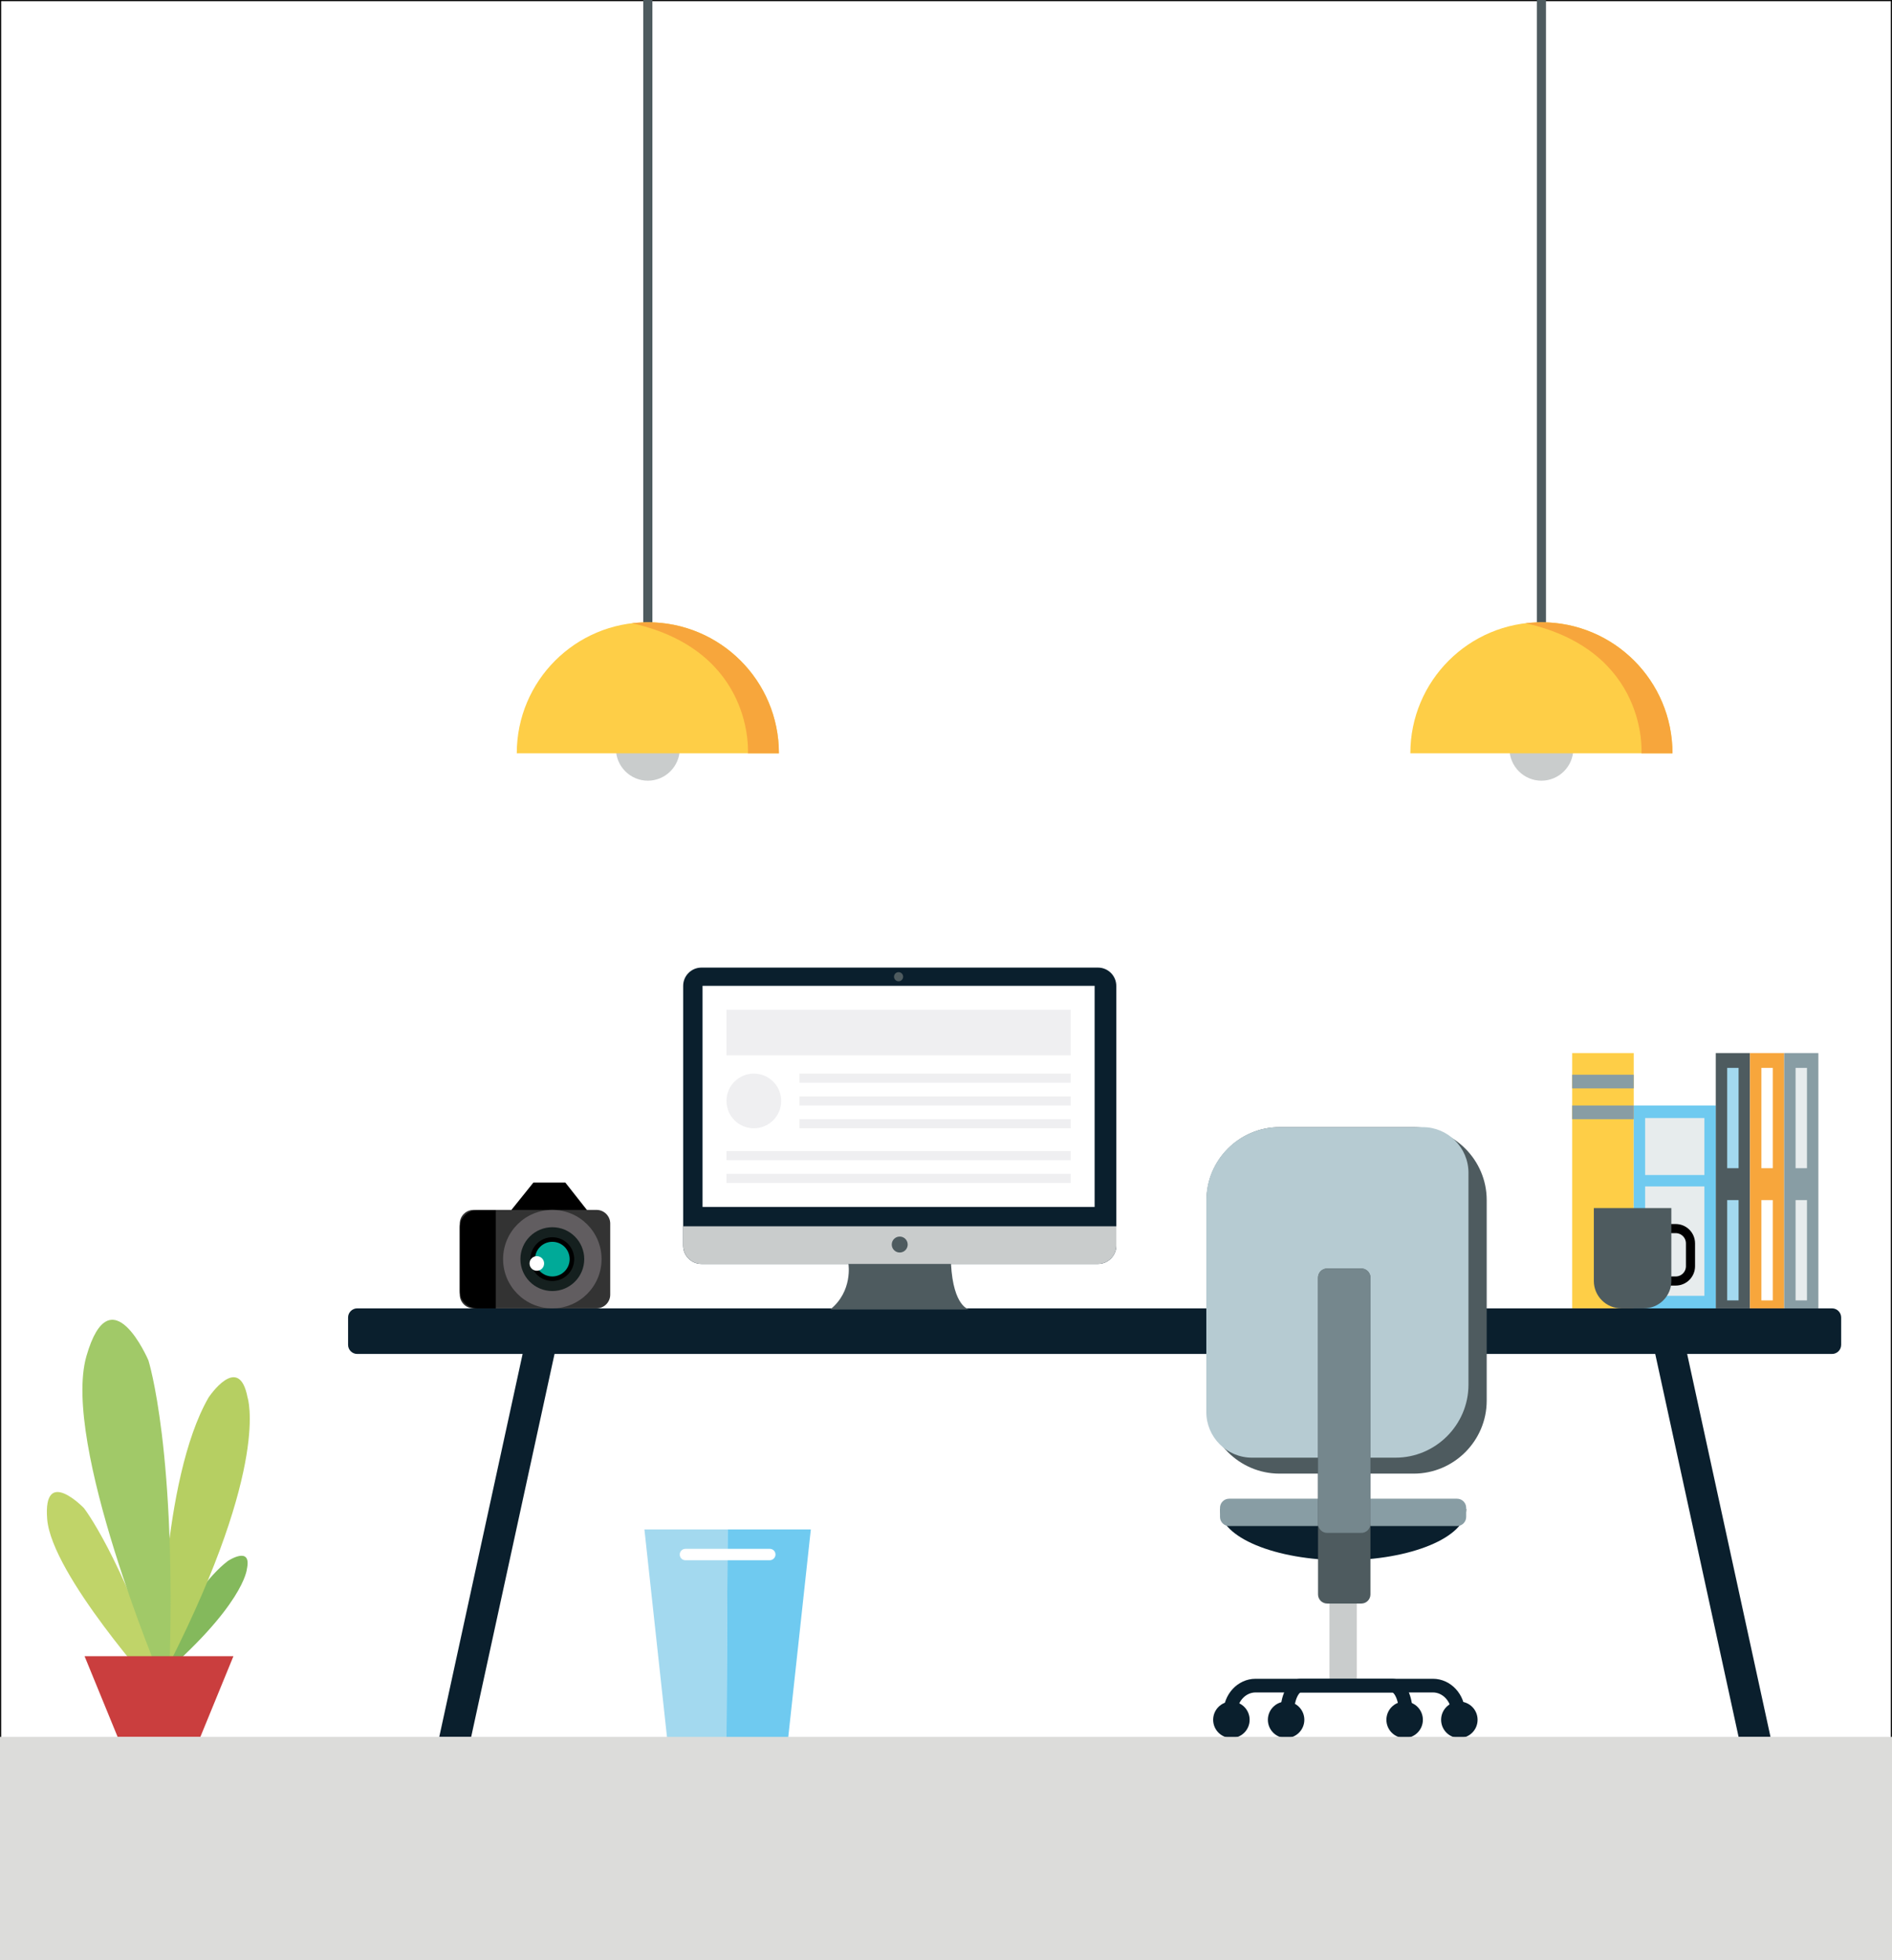 <?xml version="1.0" encoding="utf-8"?>
<!-- Generator: Adobe Illustrator 24.0.3, SVG Export Plug-In . SVG Version: 6.00 Build 0)  -->
<svg version="1.1" id="Layer_1" xmlns="http://www.w3.org/2000/svg" xmlns:xlink="http://www.w3.org/1999/xlink" x="0px" y="0px"
	 viewBox="0 0 830 860" style="enable-background:new 0 0 830 860;" xml:space="preserve">
<rect x="0" y="0" width="830" height="860" fill="#808080" stroke="none"/>
<style type="text/css">
	.st0{fill:#FFFFFF;stroke:#000000;stroke-miterlimit:10;}
	.st1{clip-path:url(#SVGID_2_);}
	.st2{fill:#4E5B5F;}
	.st3{fill:#C9CCCC;}
	.st4{fill:#FECE47;}
	.st5{fill:#F7A63C;}
	.st6{fill:#6FCAF0;}
	.st7{fill:#889DA4;}
	.st8{fill:#E7ECED;}
	.st9{fill:#A3D9EF;}
	.st10{fill:#FFFFFF;}
	.st11{fill:none;stroke:#000000;stroke-width:4;stroke-miterlimit:10;}
	.st12{fill:#0A1F2D;}
	.st13{fill:none;stroke:#0A1F2D;stroke-width:6;stroke-miterlimit:10;}
	.st14{fill:#B6CBD2;}
	.st15{fill:#75878D;}
	.st16{fill:#84B95C;}
	.st17{fill:#C0D469;}
	.st18{fill:#B6CF62;}
	.st19{fill:#A1C968;}
	.st20{fill:#CA3E3E;}
	.st21{fill:#EFEFF1;}
	.st22{fill:#333333;}
	.st23{fill:#615D60;}
	.st24{fill:#15201F;}
	.st25{fill:#00AA98;}
	.st26{fill:#DCDCDA;}
</style>
<rect class="st0" width="830" height="860"/>
<g>
	<defs>
		<rect id="SVGID_1_" width="830" height="860"/>
	</defs>
	<clipPath id="SVGID_2_">
		<use xlink:href="#SVGID_1_"  style="overflow:visible;"/>
	</clipPath>
	<g class="st1">
		<path d="M248,518.8h-14l-10.2,12.7c0,1.4,1.1,2.5,2.5,2.5h29.2c1.4,0,2.5-1.1,2.5-2.5L248,518.8z"/>
		<rect x="282.2" y="-40" class="st2" width="4" height="320"/>
		<path class="st3" d="M298.2,328.5c0,7.7-6.3,14-14,14c-7.7,0-14-6.3-14-14H298.2z"/>
		<g>
			<path class="st4" d="M341.7,330.5c0-31.8-25.7-57.5-57.5-57.5s-57.5,25.7-57.5,57.5H341.7z"/>
			<path class="st5" d="M341.7,330.5c0-31.8-25.7-57.5-57.5-57.5c-2.4,0-7.1,0.4-7,0.4c54,12.1,50.9,57.1,50.9,57.1H341.7z"/>
		</g>
		<rect x="674.2" y="-40" class="st2" width="4" height="320"/>
		<path class="st3" d="M690.2,328.5c0,7.7-6.3,14-14,14s-14-6.3-14-14H690.2z"/>
		<g>
			<path class="st4" d="M733.7,330.5c0-31.8-25.7-57.5-57.5-57.5c-31.8,0-57.5,25.7-57.5,57.5H733.7z"/>
			<path class="st5" d="M733.7,330.5c0-31.8-25.7-57.5-57.5-57.5c-2.4,0-7.1,0.4-7,0.4c54,12.1,50.9,57.1,50.9,57.1H733.7z"/>
		</g>
		<rect x="689.7" y="462" class="st4" width="27" height="112"/>
		<rect x="716.7" y="485" class="st6" width="36" height="89.5"/>
		<rect x="689.7" y="471.5" class="st7" width="27" height="6"/>
		<rect x="689.7" y="485" class="st7" width="27" height="6"/>
		<rect x="752.7" y="462" class="st2" width="15" height="112"/>
		<rect x="721.7" y="490.5" class="st8" width="26" height="25"/>
		<rect x="721.7" y="520.5" class="st8" width="26" height="48"/>
		<rect x="767.7" y="462" class="st5" width="15" height="112"/>
		<rect x="782.7" y="462" class="st7" width="15" height="112"/>
		<rect x="757.7" y="468.5" class="st9" width="5" height="44"/>
		<rect x="757.7" y="526.5" class="st9" width="5" height="44"/>
		<rect x="772.7" y="468.5" class="st10" width="5" height="44"/>
		<rect x="772.7" y="526.5" class="st10" width="5" height="44"/>
		<rect x="787.7" y="526.5" class="st8" width="5" height="44"/>
		<rect x="787.7" y="468.5" class="st8" width="5" height="44"/>
		<path class="st11" d="M735.1,562h-2c-3.6,0-6.5-2.9-6.5-6.5v-10c0-3.6,2.9-6.5,6.5-6.5h2c3.6,0,6.5,2.9,6.5,6.5v10
			C741.6,559.1,738.7,562,735.1,562z"/>
		<path class="st2" d="M721.2,574h-10c-6.6,0-12-5.4-12-12v-32h34v32C733.2,568.6,727.8,574,721.2,574z"/>
		<path class="st12" d="M803.7,574h-647c-2.2,0-4,1.8-4,4v12c0,2.2,1.8,4,4,4h647c2.2,0,4-1.8,4-4v-12
			C807.7,575.8,805.9,574,803.7,574z"/>
		<polygon class="st12" points="776.7,762 762.7,762 725.7,592 739.7,592 		"/>
		<polygon class="st12" points="192.7,762 206.7,762 243.7,592 229.7,592 		"/>
		<g>
			<rect x="583.2" y="700.5" class="st3" width="12" height="36"/>
			<path class="st2" d="M620.2,646.5h-58.9c-17.6,0-32-14.4-32-32v-88c0-17.6,14.4-32,32-32h58.9c17.6,0,32,14.4,32,32v88
				C652.2,632.1,637.8,646.5,620.2,646.5z"/>
			<path class="st12" d="M643.2,662c0,12.4-24.2,22.5-54,22.5c-29.8,0-54-10.1-54-22.5H643.2z"/>
			<path class="st7" d="M639.2,669.5h-100c-2.2,0-4-1.8-4-4v-4c0-2.2,1.8-4,4-4h100c2.2,0,4,1.8,4,4v4
				C643.2,667.7,641.4,669.5,639.2,669.5z"/>
			<circle class="st12" cx="540.2" cy="754.5" r="8"/>
			<circle class="st12" cx="564.2" cy="754.5" r="8"/>
			<circle class="st12" cx="616.2" cy="754.5" r="8"/>
			<circle class="st12" cx="640.2" cy="754.5" r="8"/>
			<path class="st13" d="M539.7,753.5v-2c0-6.6,5-12,11.1-12h77.8c6.1,0,11.1,5.4,11.1,12v2"/>
			<path class="st14" d="M612.2,639.5h-63c-11,0-20-9-20-20v-93c0-17.6,14.4-32,32-32h63c11,0,20,9,20,20v93
				C644.2,625.1,629.8,639.5,612.2,639.5z"/>
			<path class="st2" d="M597.2,703.5h-15c-2.2,0-4-1.8-4-4v-139c0-2.2,1.8-4,4-4h15c2.2,0,4,1.8,4,4v139
				C601.2,701.7,599.4,703.5,597.2,703.5z"/>
			<path class="st15" d="M597.2,672.5h-15c-2.2,0-4-1.8-4-4v-108c0-2.2,1.8-4,4-4h15c2.2,0,4,1.8,4,4v108
				C601.2,670.7,599.4,672.5,597.2,672.5z"/>
			<path class="st13" d="M564.7,753.5v-2c0-6.6,2.6-12,5.8-12h40.4c3.2,0,5.8,5.4,5.8,12v2"/>
		</g>
		<path class="st12" d="M481.7,554.5h-174c-4.4,0-8-3.6-8-8v-114c0-4.4,3.6-8,8-8h174c4.4,0,8,3.6,8,8v114
			C489.7,550.9,486.1,554.5,481.7,554.5z"/>
		<path class="st3" d="M481.7,554.5h-174c-4.4,0-8-3.6-8-8V538h190v8.5C489.7,550.9,486.1,554.5,481.7,554.5z"/>
		<rect x="308.2" y="432.5" class="st10" width="172" height="97"/>
		<circle class="st2" cx="394.7" cy="546" r="3.5"/>
		<circle class="st2" cx="394.2" cy="428.5" r="2"/>
		<path class="st2" d="M372.2,554.5c0,0,2,12-8,20h61c0,0-7-1-8-20H372.2z"/>
		<g>
			<polygon class="st9" points="318.7,763 292.7,763 282.7,671 319.2,671 			"/>
			<polygon class="st6" points="318.7,763 345.7,763 355.7,671 319.2,671 			"/>
		</g>
		<path class="st10" d="M337.7,684.5h-37c-1.4,0-2.5-1.1-2.5-2.5l0,0c0-1.4,1.1-2.5,2.5-2.5h37c1.4,0,2.5,1.1,2.5,2.5l0,0
			C340.2,683.4,339,684.5,337.7,684.5z"/>
		<g>
			<path class="st16" d="M65.7,737.1c0,0,16.6-38.9,34.3-52.3c0,0,10.6-7,8.3,3.6c0,0-1.2,16.2-40.7,49.6L65.7,737.1z"/>
			<path class="st17" d="M68.8,742c0,0-46.1-51.2-48.1-75.5c-1.9-23.6,16.1-4.9,16.1-4.9s16,20.3,35.6,78.6L68.8,742z"/>
			<path class="st18" d="M70.6,729.3c0,0,0-79.9,20.9-116.2c0,0,13.3-20,17.1,0c0,0,10,29-34,116.2H70.6z"/>
			<path class="st19" d="M70.6,736.6c0,0-43.6-103.5-32.7-141.6c10.6-37,27.2,1.8,27.2,1.8s12.7,39.9,9.1,139.8H70.6z"/>
			<polygon class="st20" points="87.9,762 51.6,762 37.1,726.6 102.4,726.6 			"/>
		</g>
		<rect x="318.7" y="443" class="st21" width="151" height="20"/>
		<rect x="350.7" y="471" class="st21" width="119" height="4"/>
		<circle class="st21" cx="330.7" cy="483" r="12"/>
		<rect x="350.7" y="491" class="st21" width="119" height="4"/>
		<rect x="350.7" y="481" class="st21" width="119" height="4"/>
		<rect x="318.7" y="505" class="st21" width="151" height="4"/>
		<rect x="318.7" y="515" class="st21" width="151" height="4"/>
		<path class="st22" d="M261.7,574h-54c-3.3,0-6-2.7-6-6v-31.2c0-3.3,2.7-6,6-6h54c3.3,0,6,2.7,6,6V568
			C267.7,571.3,265,574,261.7,574z"/>
		<g>
			<circle class="st23" cx="242.3" cy="552.4" r="21.6"/>
		</g>
		<circle class="st24" cx="242.3" cy="552.4" r="14"/>
		<g>
			<circle class="st25" cx="242.3" cy="552.4" r="8.6"/>
			<path d="M242.3,544.8c4.2,0,7.6,3.4,7.6,7.6s-3.4,7.6-7.6,7.6s-7.6-3.4-7.6-7.6S238.1,544.8,242.3,544.8 M242.3,542.8
				c-5.3,0-9.6,4.3-9.6,9.6s4.3,9.6,9.6,9.6s9.6-4.3,9.6-9.6S247.6,542.8,242.3,542.8L242.3,542.8z"/>
		</g>
		<path d="M217.5,574h-8.2c-4.2,0-7.6-3.4-7.6-7.6v-27.9c0-4.2,3.4-7.6,7.6-7.6h8.2V574z"/>
		<g>
			<circle class="st10" cx="235.5" cy="554.3" r="3.2"/>
		</g>
		<rect x="-591.3" y="762" class="st26" width="1440" height="98"/>
	</g>
</g>
</svg>

